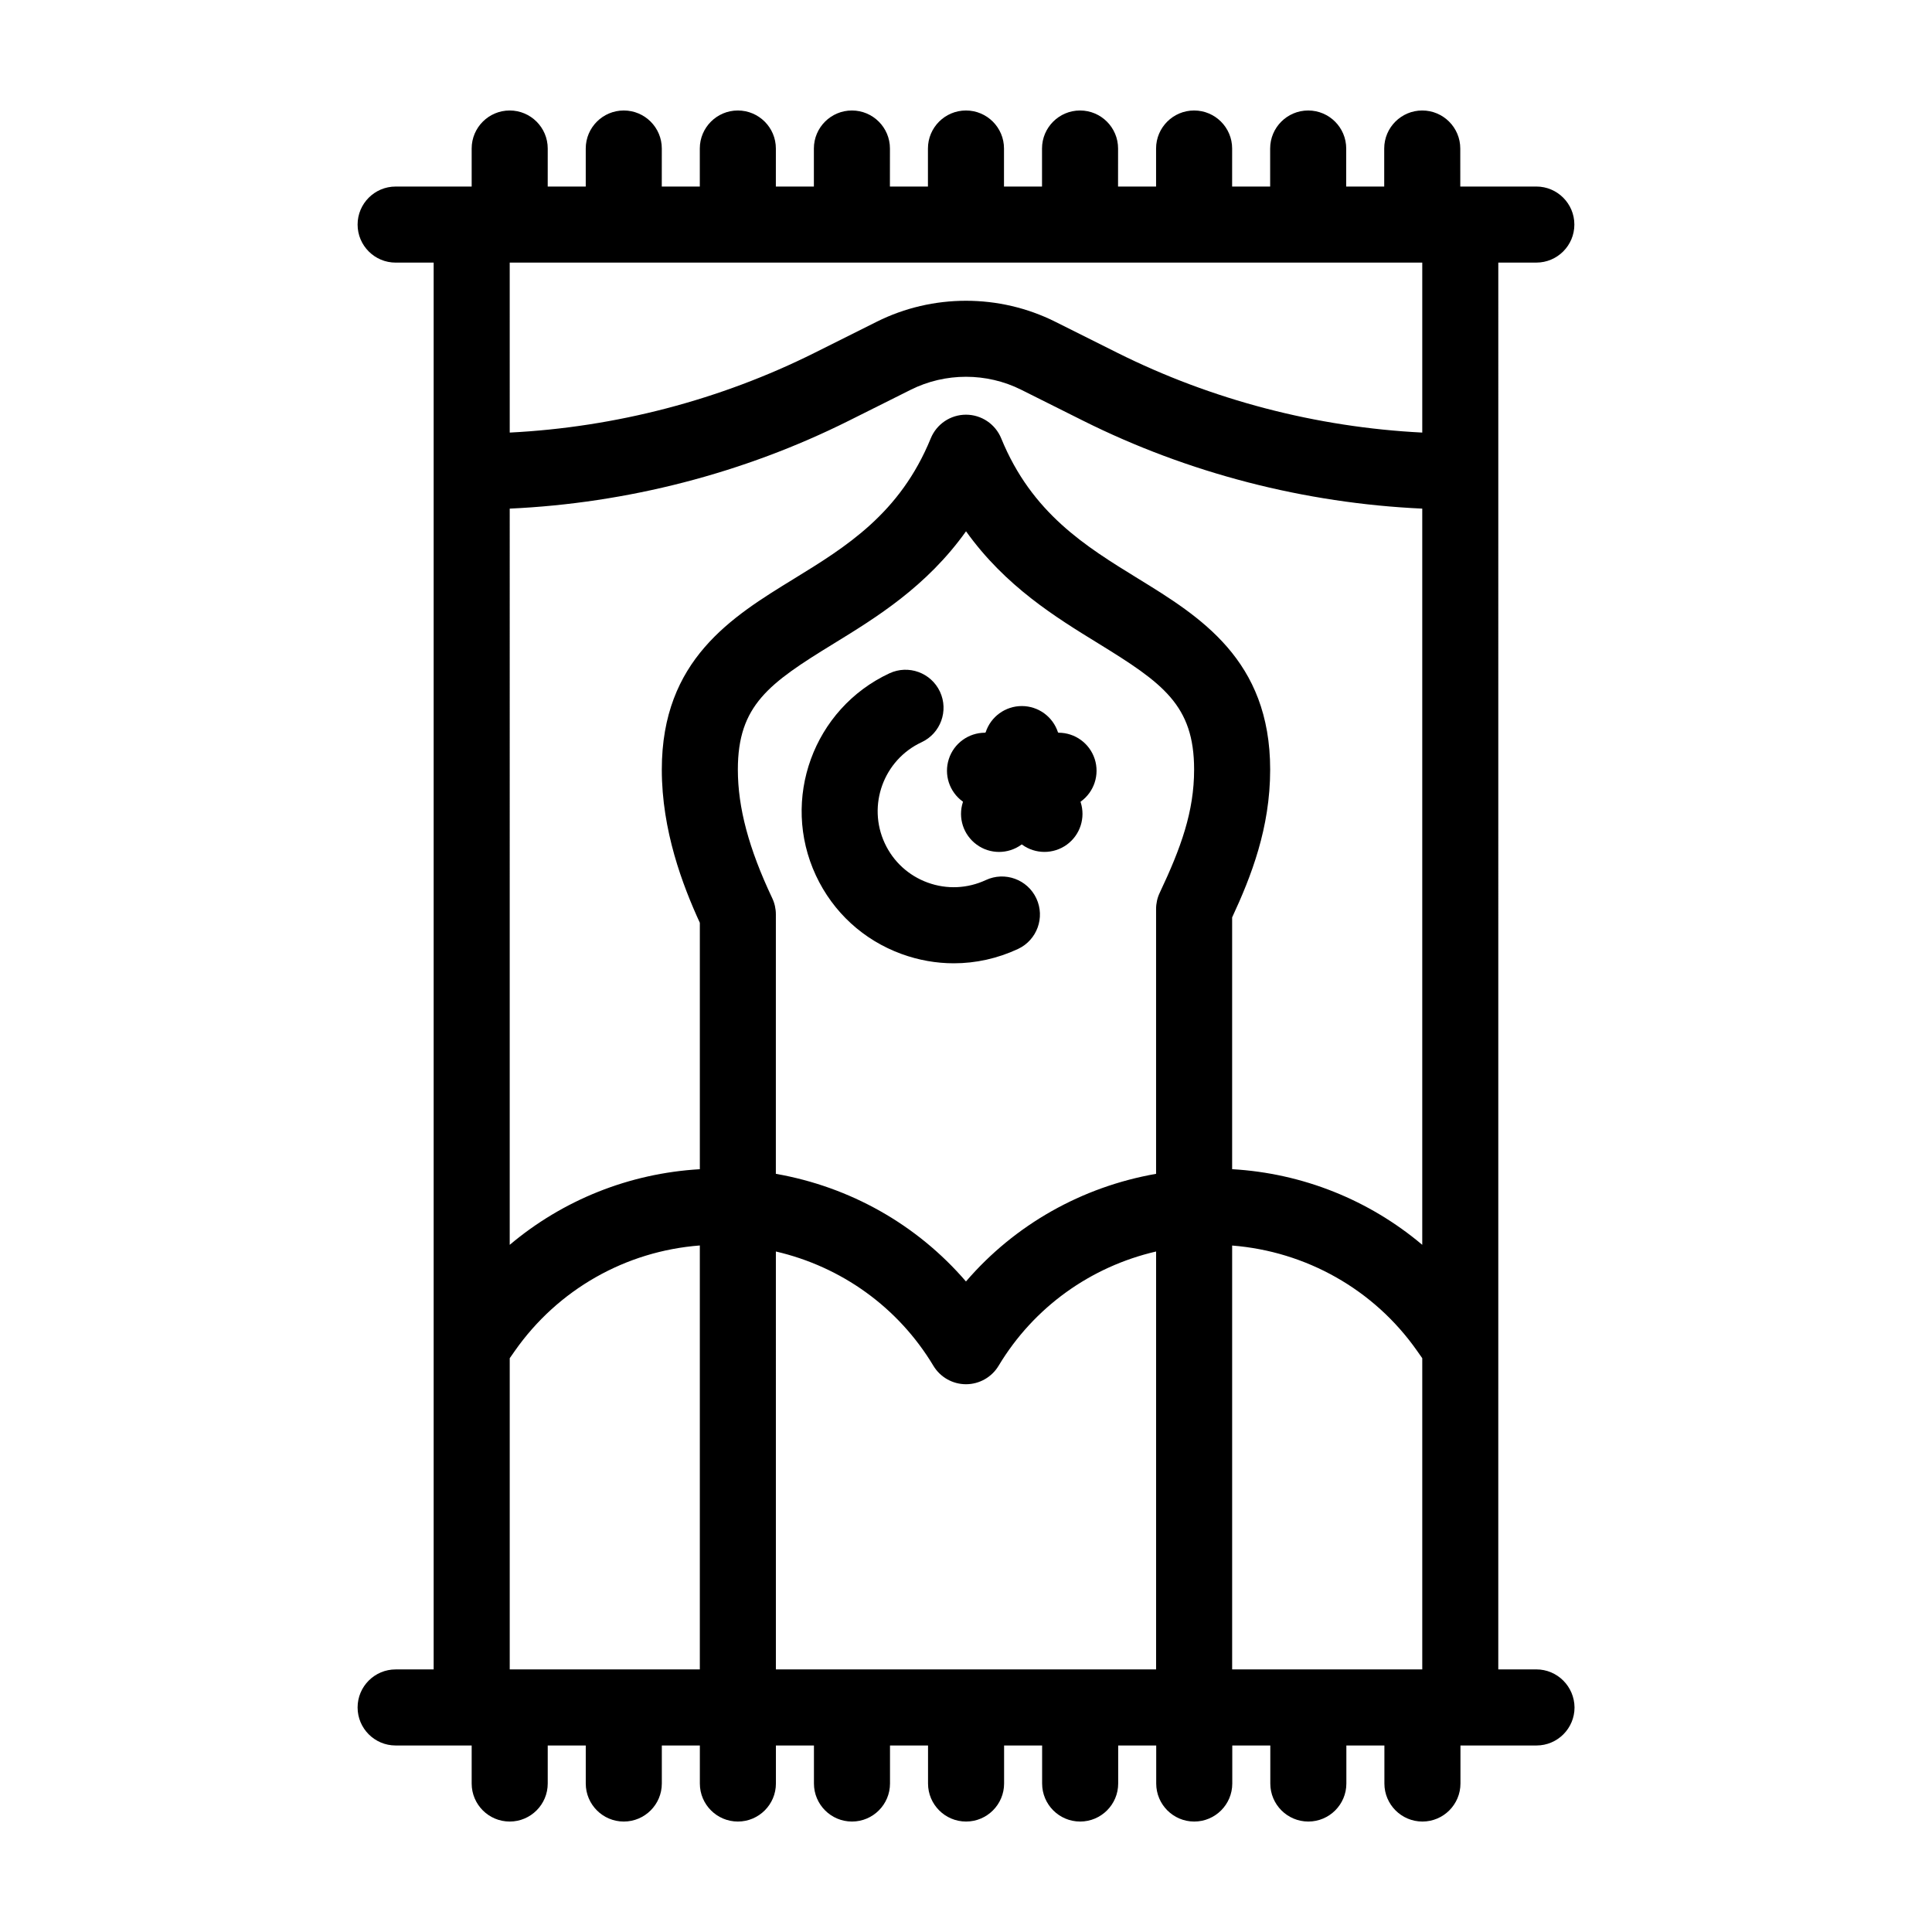 <?xml version="1.0" encoding="UTF-8"?>
<!-- Uploaded to: SVG Find, www.svgrepo.com, Generator: SVG Find Mixer Tools -->
<svg fill="#000000" width="800px" height="800px" version="1.1" viewBox="144 144 512 512" xmlns="http://www.w3.org/2000/svg">
 <g>
  <path d="m551.14 586.41h-10.078l0.004-372.82h10.078c5.562 0 10.078-4.516 10.078-10.078s-4.516-10.078-10.078-10.078h-20.152l-0.004-10.074c0-5.562-4.516-10.078-10.078-10.078s-10.078 4.516-10.078 10.078v10.078h-10.078l0.008-10.078c0-5.562-4.516-10.078-10.078-10.078s-10.078 4.516-10.078 10.078v10.078h-10.078l0.004-10.078c0-5.562-4.516-10.078-10.078-10.078s-10.078 4.516-10.078 10.078v10.078h-10.078l0.008-10.078c0-5.562-4.516-10.078-10.078-10.078s-10.078 4.516-10.078 10.078v10.078h-10.078l0.004-10.078c0-5.562-4.516-10.078-10.078-10.078s-10.078 4.516-10.078 10.078v10.078h-10.078l0.008-10.078c0-5.562-4.516-10.078-10.078-10.078s-10.078 4.516-10.078 10.078v10.078h-10.078l0.004-10.078c0-5.562-4.516-10.078-10.078-10.078s-10.078 4.516-10.078 10.078v10.078h-10.078l0.008-10.078c0-5.562-4.516-10.078-10.078-10.078s-10.078 4.516-10.078 10.078v10.078h-10.078l0.004-10.078c0-5.562-4.516-10.078-10.078-10.078s-10.078 4.516-10.078 10.078v10.078h-20.152c-5.562 0-10.078 4.516-10.078 10.078s4.516 10.078 10.078 10.078h10.078v372.82h-10.078c-5.562 0-10.078 4.516-10.078 10.078s4.516 10.078 10.078 10.078h20.152v10.078c0 5.562 4.516 10.078 10.078 10.078s10.078-4.516 10.078-10.078v-10.078h10.078v10.078c0 5.562 4.516 10.078 10.078 10.078s10.078-4.516 10.078-10.078v-10.078h10.078v10.078c0 5.562 4.516 10.078 10.078 10.078s10.078-4.516 10.078-10.078v-10.078h10.078v10.078c0 5.562 4.516 10.078 10.078 10.078s10.078-4.516 10.078-10.078v-10.078h10.078v10.078c0 5.562 4.516 10.078 10.078 10.078s10.078-4.516 10.078-10.078v-10.078h10.078v10.078c0 5.562 4.516 10.078 10.078 10.078s10.078-4.516 10.078-10.078v-10.078h10.078v10.078c0 5.562 4.516 10.078 10.078 10.078s10.078-4.516 10.078-10.078v-10.078h10.078v10.078c0 5.562 4.516 10.078 10.078 10.078s10.078-4.516 10.078-10.078v-10.078h10.078v10.078c0 5.562 4.516 10.078 10.078 10.078s10.078-4.516 10.078-10.078v-10.078h20.152c5.562 0 10.078-4.516 10.078-10.078-0.047-5.57-4.562-10.086-10.125-10.086zm-80.609 0v-112.33c19.531 1.543 37.598 11.598 49.051 27.965l1.332 1.898v82.465zm-191.45-307.62c31.129-1.426 62.004-9.367 89.875-23.297l16.402-8.203c9.16-4.586 20.113-4.586 29.277 0l16.402 8.203c27.867 13.93 58.746 21.871 89.875 23.297v195.1c-14.098-11.887-31.691-18.965-50.383-20.043v-66.719c5.043-10.863 10.078-23.668 10.078-39.191 0-29.09-18.617-40.531-35.047-50.633-13.824-8.5-28.121-17.281-36.234-37.145-1.555-3.785-5.242-6.262-9.332-6.262s-7.777 2.473-9.332 6.266c-8.168 19.98-22.477 28.762-36.316 37.258-16.383 10.051-34.961 21.445-34.961 50.523 0 16.168 5.492 30.602 10.078 40.605v65.305c-18.688 1.082-36.285 8.156-50.383 20.043zm69.562 103.22c-6.215-13.145-9.105-23.973-9.105-34.066 0-17.035 8.23-22.844 25.352-33.348 11.285-6.926 24.645-15.121 35.117-29.797 10.43 14.582 23.746 22.762 35 29.68 17.18 10.566 25.445 16.395 25.445 33.465 0 11.133-3.481 20.746-9.109 32.641-0.641 1.344-0.969 2.812-0.969 4.301v70.191c-19.648 3.445-37.418 13.445-50.383 28.527-12.965-15.078-30.73-25.086-50.383-28.527l0.004-68.758c0-1.492-0.328-2.965-0.969-4.309zm172.27-168.42v45.047c-28.016-1.41-55.777-8.629-80.863-21.172l-16.402-8.203c-14.809-7.406-32.492-7.406-47.301 0l-16.402 8.203c-25.086 12.539-52.844 19.758-80.863 21.172l-0.004-45.047zm-241.83 290.35 1.328-1.898c11.461-16.375 29.453-26.484 49.051-27.98v112.34h-50.379zm70.531-28.281c17.289 4.004 32.391 14.707 41.742 30.285 1.816 3.031 5.102 4.891 8.641 4.891 3.535 0 6.82-1.859 8.641-4.891 9.352-15.578 24.449-26.277 41.742-30.285l-0.004 110.75h-100.76z"/>
  <path d="m382.96 396.83c4.5 1.637 9.16 2.453 13.809 2.453 5.805 0 11.586-1.27 17.008-3.797 5.043-2.352 7.227-8.348 4.871-13.391-2.348-5.043-8.352-7.219-13.391-4.871-4.871 2.266-10.352 2.516-15.406 0.672-5.062-1.84-9.105-5.543-11.375-10.418-4.695-10.07-0.316-22.086 9.754-26.781 5.043-2.352 7.227-8.348 4.871-13.391-2.352-5.043-8.348-7.219-13.391-4.871-20.137 9.391-28.883 33.418-19.492 53.559 4.551 9.754 12.621 17.156 22.742 20.836z"/>
  <path d="m399.21 356.47-0.035 0.105c-1.352 4.152 0.133 8.699 3.668 11.266 1.758 1.289 3.84 1.93 5.914 1.93 2.082 0 4.156-0.641 5.926-1.926l0.09-0.066 0.098 0.066c3.531 2.562 8.312 2.562 11.848 0 3.531-2.562 5.008-7.113 3.664-11.266l-0.035-0.105 0.098-0.07c3.531-2.562 5.008-7.113 3.664-11.266-1.352-4.152-5.219-6.961-9.582-6.961l-0.152-0.105c-1.352-4.152-5.219-6.961-9.582-6.961-4.363 0-8.238 2.812-9.582 6.961l-0.172 0.105c-4.363 0-8.238 2.812-9.582 6.961-1.352 4.152 0.125 8.699 3.664 11.266z"/>
 </g>
</svg>